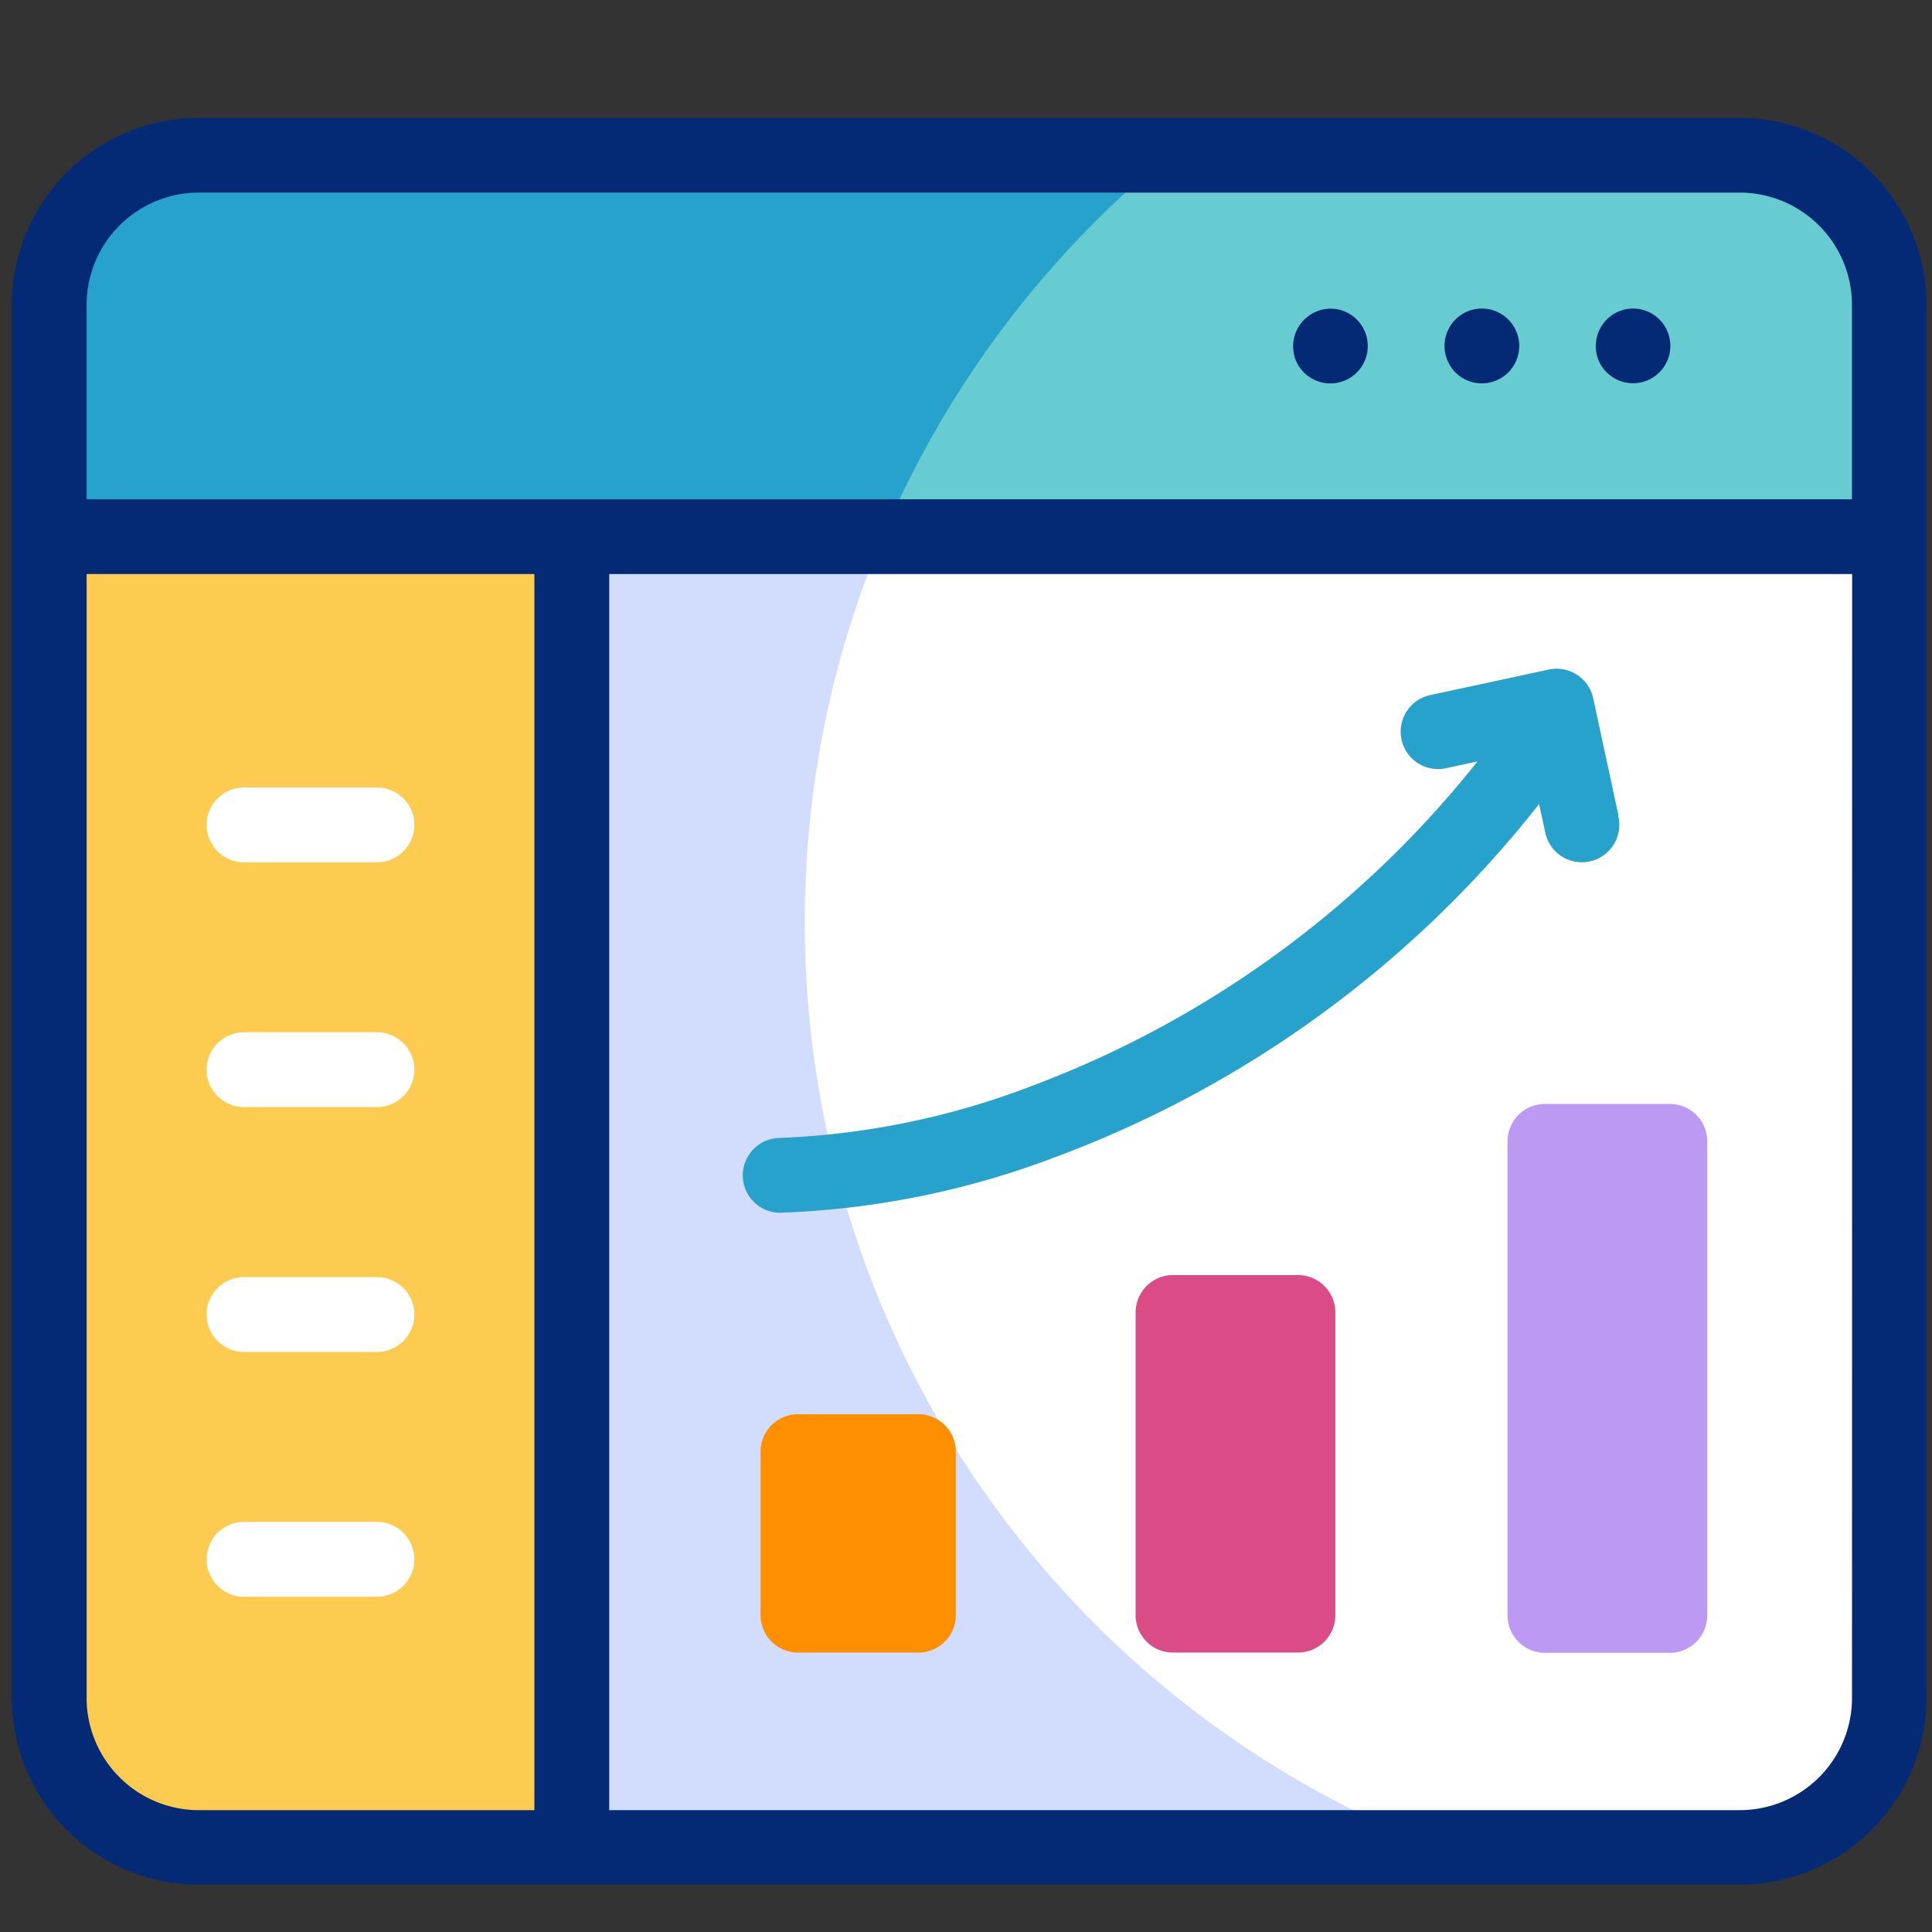 <svg xmlns="http://www.w3.org/2000/svg" xmlns:xlink="http://www.w3.org/1999/xlink" width="30" height="30" viewBox="0 0 30 30">
  <rect x="0" y="0" width="30" height="30" fill="#333333" stroke="none"/>
  <defs>
    <clipPath id="clip-path">
      <rect id="Rectangle_19074" data-name="Rectangle 19074" width="30" height="30" transform="translate(0 0)" fill="#fff" stroke="#707070" stroke-width="1"/>
    </clipPath>
  </defs>
  <g id="Dashboard" clip-path="url(#clip-path)">
    <g id="analytics_1_" data-name="analytics (1)" transform="translate(0.183 1.83)">
      <g id="Group_30760" data-name="Group 30760" transform="translate(0.581 0.581)">
        <g id="Group_30752" data-name="Group 30752" transform="translate(0 0)">
          <path id="Path_25505" data-name="Path 25505" d="M29.551,8.83H.977v-3.6A2.323,2.323,0,0,1,3.3,2.907H27.228a2.323,2.323,0,0,1,2.323,2.323Z" transform="translate(-0.977 -2.907)" fill="#67ccd1"/>
        </g>
        <g id="Group_30753" data-name="Group 30753">
          <path id="Path_25506" data-name="Path 25506" d="M18.358,2.907H3.3A2.323,2.323,0,0,0,.977,5.231v3.6H13.92A15.444,15.444,0,0,1,18.358,2.907Z" transform="translate(-0.977 -2.907)" fill="#27a2cc"/>
        </g>
        <g id="Group_30754" data-name="Group 30754" transform="translate(0 5.923)">
          <path id="Path_25507" data-name="Path 25507" d="M29.551,12.867H.977V30.9A2.323,2.323,0,0,0,3.3,33.222H27.228A2.323,2.323,0,0,0,29.551,30.9Z" transform="translate(-0.977 -12.867)" fill="#fff"/>
        </g>
        <g id="Group_30755" data-name="Group 30755" transform="translate(0 5.923)">
          <path id="Path_25508" data-name="Path 25508" d="M12.71,18.862a15.351,15.351,0,0,1,1.211-6H.977V30.9A2.323,2.323,0,0,0,3.3,33.222H22.539A15.4,15.4,0,0,1,12.71,18.862Z" transform="translate(-0.977 -12.867)" fill="#d2dcfd"/>
        </g>
        <g id="Group_30756" data-name="Group 30756" transform="translate(0 5.923)">
          <path id="Path_25509" data-name="Path 25509" d="M9.092,12.867H.977V30.9A2.323,2.323,0,0,0,3.3,33.222H9.092Z" transform="translate(-0.977 -12.867)" fill="#fdcb50"/>
        </g>
        <g id="Group_30757" data-name="Group 30757" transform="translate(11.044 19.549)">
          <path id="Path_25510" data-name="Path 25510" d="M22,39.479h-1.87a.581.581,0,0,1-.581-.581V36.359a.581.581,0,0,1,.581-.581H22a.581.581,0,0,1,.581.581V38.9A.581.581,0,0,1,22,39.479Z" transform="translate(-19.547 -35.778)" fill="#fd8f01"/>
        </g>
        <g id="Group_30758" data-name="Group 30758" transform="translate(16.87 17.39)">
          <path id="Path_25511" data-name="Path 25511" d="M31.862,38.008H29.923a.581.581,0,0,1-.581-.581v-4.7a.581.581,0,0,1,.581-.581h1.939a.581.581,0,0,1,.581.581v4.7A.581.581,0,0,1,31.862,38.008Z" transform="translate(-29.342 -32.148)" fill="#db4b86"/>
        </g>
        <g id="Group_30759" data-name="Group 30759" transform="translate(22.645 14.731)">
          <path id="Path_25512" data-name="Path 25512" d="M41.573,36.2H39.634a.581.581,0,0,1-.581-.581V28.258a.581.581,0,0,1,.581-.581h1.939a.581.581,0,0,1,.581.581v7.357A.581.581,0,0,1,41.573,36.2Z" transform="translate(-39.053 -27.677)" fill="#bc9af4"/>
        </g>
      </g>
      <g id="Group_30766" data-name="Group 30766" transform="translate(0 0)">
        <path id="Path_25513" data-name="Path 25513" d="M32.672,18.591l-.392-1.819a.581.581,0,0,0-.69-.445l-1.819.392a.581.581,0,1,0,.245,1.135l.467-.1A16.028,16.028,0,0,1,23.544,22.8a12.22,12.22,0,0,1-3.9.8.581.581,0,0,0-.02,1.161h.037a13.279,13.279,0,0,0,4.221-.846,17.187,17.187,0,0,0,7.558-5.5l.092.424a.581.581,0,1,0,1.135-.245Z" transform="translate(-7.724 -7.76)" fill="#27a2cc"/>
        <g id="Group_30761" data-name="Group 30761" transform="translate(3.025 10.398)">
          <path id="Path_25514" data-name="Path 25514" d="M7.732,20.576H5.668a.581.581,0,0,1,0-1.162H7.732a.581.581,0,0,1,0,1.162Z" transform="translate(-5.087 -19.414)" fill="#fff"/>
        </g>
        <g id="Group_30762" data-name="Group 30762" transform="translate(3.025 14.2)">
          <path id="Path_25515" data-name="Path 25515" d="M7.732,26.968H5.668a.581.581,0,1,1,0-1.162H7.732a.581.581,0,1,1,0,1.162Z" transform="translate(-5.087 -25.807)" fill="#fff"/>
        </g>
        <g id="Group_30763" data-name="Group 30763" transform="translate(3.025 18.001)">
          <path id="Path_25516" data-name="Path 25516" d="M7.732,33.361H5.668a.581.581,0,1,1,0-1.162H7.732a.581.581,0,1,1,0,1.162Z" transform="translate(-5.087 -32.199)" fill="#fff"/>
        </g>
        <g id="Group_30764" data-name="Group 30764" transform="translate(3.025 21.803)">
          <path id="Path_25517" data-name="Path 25517" d="M7.732,39.753H5.668a.581.581,0,1,1,0-1.162H7.732a.581.581,0,1,1,0,1.162Z" transform="translate(-5.087 -38.592)" fill="#fff"/>
        </g>
        <g id="Group_30765" data-name="Group 30765">
          <path id="Path_25518" data-name="Path 25518" d="M26.832,1.931H2.9A2.907,2.907,0,0,0,0,4.835V26.466a2.907,2.907,0,0,0,2.9,2.9H26.832a2.907,2.907,0,0,0,2.9-2.9V4.835A2.907,2.907,0,0,0,26.832,1.931ZM1.162,4.835A1.744,1.744,0,0,1,2.9,3.092H26.832a1.744,1.744,0,0,1,1.742,1.742V7.854H1.162Zm0,21.632V9.015H8.115V28.209H2.9A1.744,1.744,0,0,1,1.162,26.466Zm27.413,0a1.744,1.744,0,0,1-1.742,1.742H9.277V9.015h19.3Z" transform="translate(0 -1.931)" fill="#052a75"/>
          <path id="Path_25519" data-name="Path 25519" d="M33.493,7.713a.581.581,0,1,0,.65-.792A.585.585,0,0,0,33.493,7.713Z" transform="translate(-13.555 -3.948)" fill="#052a75"/>
          <path id="Path_25520" data-name="Path 25520" d="M37.665,7.974a.581.581,0,1,0,0-.966A.583.583,0,0,0,37.665,7.974Z" transform="translate(-15.161 -3.949)" fill="#052a75"/>
          <path id="Path_25521" data-name="Path 25521" d="M41.4,7.713a.58.58,0,1,0,.423-.792A.584.584,0,0,0,41.4,7.713Z" transform="translate(-16.761 -3.949)" fill="#052a75"/>
        </g>
      </g>
    </g>
  </g>
</svg>
